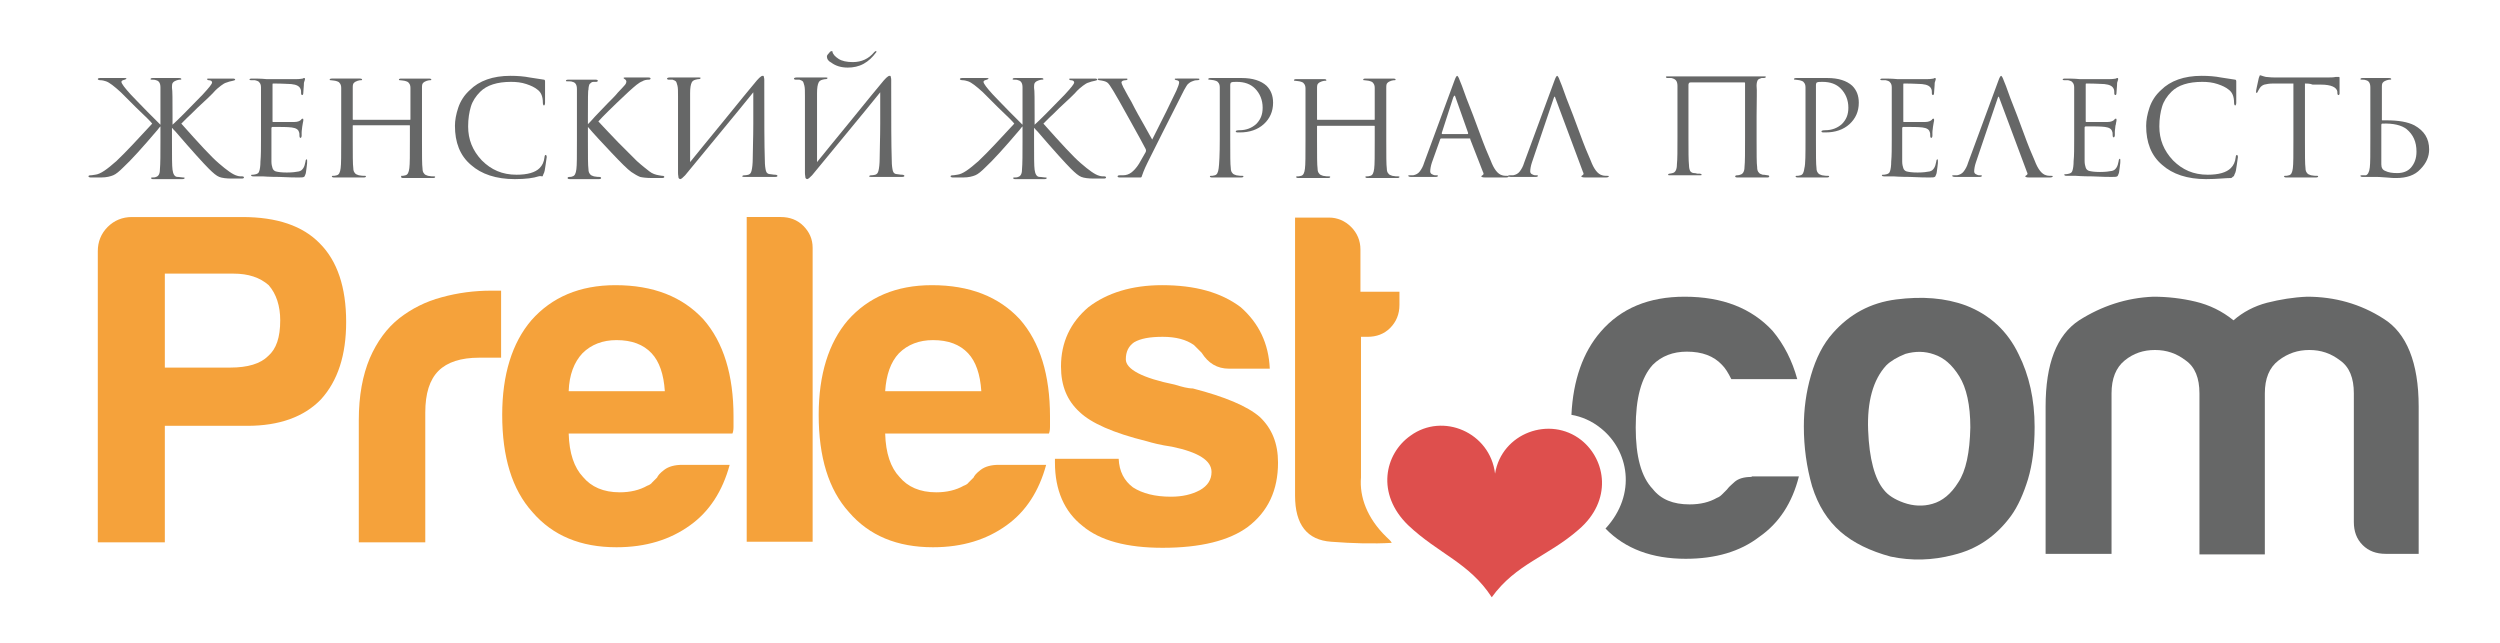 <?xml version="1.0" encoding="utf-8"?>
<!-- Generator: Adobe Illustrator 28.0.0, SVG Export Plug-In . SVG Version: 6.00 Build 0)  -->
<svg version="1.1" id="Layer_1" xmlns="http://www.w3.org/2000/svg" xmlns:xlink="http://www.w3.org/1999/xlink" x="0px" y="0px"
	 viewBox="0 0 455 117" style="enable-background:new 0 0 455 117;" xml:space="preserve">
<style type="text/css">
	.st0{fill:#F5A23B;}
	.st1{fill:#666767;}
	.st2{fill:#DE4F4D;}
</style>
<g>
	<g>
		<path class="st0" d="M30,77.5v21.2H17.8v-53c0-1.7,0.6-3.2,1.8-4.4c1.2-1.2,2.7-1.8,4.4-1.8h20.1c6.3,0,11,1.6,14.1,4.8
			c3.2,3.2,4.8,8,4.8,14.3c0,6-1.5,10.7-4.6,14.1c-3.1,3.2-7.6,4.8-13.4,4.8H30z M30,66.9h11.9c3.2,0,5.5-0.7,6.9-2.1
			c1.5-1.3,2.2-3.4,2.2-6.5c0-2.6-0.7-4.8-2.1-6.4c-1.6-1.4-3.7-2.1-6.4-2.1H30V66.9z"/>
		<path class="st0" d="M65.3,98.7V76.5c0-4.5,0.7-8.2,2-11.3c1.3-3,3.1-5.5,5.4-7.3c2.2-1.7,4.7-3,7.7-3.8c2.9-0.8,5.9-1.2,9-1.2
			c0.2,0,0.5,0,0.9,0c0.3,0,0.6,0,0.9,0v12.2h-4c-3.3,0-5.8,0.8-7.4,2.4c-1.6,1.6-2.4,4.1-2.4,7.6v23.6H65.3z"/>
		<path class="st0" d="M124.2,84.6h8.6c-1.3,4.8-3.7,8.5-7.2,11c-3.6,2.6-8,4-13.4,4c-6.5,0-11.6-2.1-15.3-6.4
			c-3.7-4.1-5.5-10-5.5-17.7c0-7.3,1.8-13.1,5.3-17.2c3.7-4.2,8.8-6.4,15.3-6.4c6.9,0,12.2,2.1,16,6.2c3.7,4.2,5.5,10.2,5.5,17.7
			c0,0.5,0,0.9,0,1.2c0,0.3,0,0.6,0,0.7c0,0.6-0.1,1-0.2,1.2h-29.8c0.1,3.6,1,6.2,2.6,7.9c1.5,1.8,3.7,2.8,6.7,2.8
			c1.9,0,3.6-0.4,5-1.2c0.3-0.1,0.7-0.3,0.9-0.6c0.3-0.3,0.6-0.6,0.9-0.9c0.1-0.3,0.5-0.8,1.3-1.4C121.7,84.9,122.8,84.6,124.2,84.6
			z M103.5,71.2h17.5c-0.2-3.1-1-5.4-2.4-6.9c-1.5-1.6-3.6-2.4-6.4-2.4c-2.5,0-4.6,0.8-6.2,2.4C104.5,65.9,103.6,68.2,103.5,71.2z"
			/>
		<path class="st0" d="M135.9,39.5h6.2c1.6,0,3,0.5,4.1,1.6c1.1,1.1,1.7,2.4,1.7,4v53.5h-12V39.5z"/>
		<path class="st0" d="M181.8,84.6h8.6c-1.3,4.8-3.7,8.5-7.2,11c-3.6,2.6-8,4-13.4,4c-6.5,0-11.6-2.1-15.3-6.4
			c-3.7-4.1-5.5-10-5.5-17.7c0-7.3,1.8-13.1,5.3-17.2c3.7-4.2,8.8-6.4,15.3-6.4c6.9,0,12.2,2.1,16,6.2c3.7,4.2,5.5,10.2,5.5,17.7
			c0,0.5,0,0.9,0,1.2c0,0.3,0,0.6,0,0.7c0,0.6-0.1,1-0.2,1.2h-29.8c0.1,3.6,1,6.2,2.6,7.9c1.5,1.8,3.7,2.8,6.7,2.8
			c1.9,0,3.6-0.4,5-1.2c0.3-0.1,0.7-0.3,0.9-0.6c0.3-0.3,0.6-0.6,0.9-0.9c0.1-0.3,0.5-0.8,1.3-1.4C179.3,84.9,180.4,84.6,181.8,84.6
			z M161.1,71.2h17.5c-0.2-3.1-1-5.4-2.4-6.9c-1.5-1.6-3.6-2.4-6.4-2.4c-2.5,0-4.6,0.8-6.2,2.4C162.1,65.9,161.3,68.2,161.1,71.2z"
			/>
		<path class="st0" d="M191.9,83.5h11.7c0.1,2.3,1,4,2.6,5.2c1.7,1.1,4,1.7,6.9,1.7c2.1,0,3.8-0.4,5.3-1.2c1.4-0.8,2.1-1.9,2.1-3.3
			c0-2.1-2.4-3.6-7.2-4.6c-2.1-0.3-3.6-0.7-4.6-1c-6.1-1.5-10.1-3.3-12.2-5.3c-2.3-2.1-3.4-4.8-3.4-8.3c0-4.4,1.7-8,5-10.8
			c3.4-2.6,7.9-4,13.4-4c6,0,10.7,1.3,14.3,4c3.3,2.9,5.1,6.6,5.3,11.2h-7.4c-2.2,0-3.8-1-5-2.9c-0.5-0.5-0.9-0.9-1.4-1.4
			c-1.4-1-3.3-1.5-5.7-1.5c-2.3,0-4,0.3-5.2,1c-1,0.7-1.5,1.7-1.5,3.1c0,1.8,3,3.4,8.9,4.6c0.7,0.2,1.3,0.4,1.8,0.5
			c0.5,0.1,1,0.2,1.5,0.2c5.8,1.5,9.9,3.2,12.2,5.2c2.2,2.1,3.3,4.8,3.3,8.3c0,5-1.8,8.9-5.5,11.7c-3.4,2.5-8.6,3.8-15.5,3.8
			c-6.5,0-11.4-1.3-14.6-4c-3.3-2.6-5-6.5-5-11.5V83.5z"/>
		<path class="st0" d="M252.3,97.7c-3.5-3.4-4.9-7.3-4.6-10.8c0,0,0-0.1,0-0.1V61.3h1.2c1.6,0,3-0.5,4.1-1.6
			c1.1-1.1,1.7-2.5,1.7-4.2v-2.4h-7.1v-7.7c0-1.6-0.6-3-1.7-4.1c-1.1-1.1-2.5-1.7-4-1.7h-6.2v50.6c0,5.3,2.2,8.1,6.6,8.4
			c3.9,0.3,7.6,0.4,11,0.2C253.1,98.4,252.7,98.1,252.3,97.7z"/>
	</g>
	<g>
		<path class="st1" d="M335,96.8c-2.4-2.1-4.1-4.8-5.2-8.3c-1-3.5-1.5-7.1-1.5-10.9c0-3.1,0.4-6.2,1.3-9.3c0.9-3.1,2.2-5.7,4-7.7
			c3-3.4,6.8-5.5,11.5-6.1c4.7-0.6,8.9-0.3,12.7,1.1c4.4,1.7,7.6,4.7,9.6,8.9c1.9,3.8,2.9,8.2,2.9,13.2c0,3.7-0.4,6.8-1.2,9.5
			c-0.8,2.6-1.8,4.9-3.1,6.7c-2.8,3.8-6.3,6.1-10.5,7.1c-3.8,1-7.6,1.1-11.4,0.3C340.4,100.3,337.3,98.8,335,96.8z M343.3,66.5
			c-2.4,2.6-3.5,6.6-3.3,11.8c0.2,5.2,1.2,8.9,2.9,10.9c0.7,0.9,1.9,1.7,3.6,2.3c1.7,0.6,3.5,0.7,5.2,0.2c1.8-0.5,3.4-1.8,4.7-3.9
			c1.4-2.1,2.1-5.4,2.2-10c0-4.1-0.7-7.2-2-9.3c-1.3-2.1-2.8-3.4-4.6-4c-1.7-0.6-3.4-0.6-5.2-0.1C345.3,65,344.1,65.7,343.3,66.5z"
			/>
		<path class="st1" d="M412.2,100.9h-11.9V74v-2.4c0-2.8-0.8-4.8-2.5-6c-1.7-1.3-3.5-1.9-5.6-1.9s-3.9,0.6-5.5,1.9
			c-1.6,1.3-2.4,3.3-2.4,6v29.2h-12V74c0-7.8,2-13,6.1-15.7c4.1-2.6,8.6-4.1,13.5-4.3c2.6,0,5.2,0.3,7.7,0.9
			c2.5,0.6,4.8,1.7,6.9,3.4c1.7-1.5,3.8-2.6,6.1-3.2c2.4-0.6,4.8-1,7.3-1.1c5,0,9.7,1.3,13.9,4c4.2,2.6,6.4,8,6.4,16v26.8h-6
			c-1.7,0-3.1-0.5-4.2-1.6c-1.1-1.1-1.6-2.5-1.6-4.2V71.6c0-2.8-0.8-4.8-2.5-6c-1.7-1.3-3.5-1.9-5.6-1.9c-2.1,0-3.9,0.6-5.6,1.9
			c-1.7,1.3-2.5,3.3-2.5,6V74V100.9z"/>
		<path class="st1" d="M318.8,86.8c-1.4,0-2.4,0.3-3.1,0.9c-0.7,0.6-1.1,1-1.4,1.4c-0.3,0.3-0.7,0.7-0.9,0.9
			c-0.3,0.3-0.6,0.5-0.9,0.6c-1.4,0.8-3,1.2-5,1.2c-3,0-5.2-0.9-6.7-2.8c-2.1-2.2-3.1-5.9-3.1-11.2c0-5.3,1-9.1,3.1-11.4
			c1.6-1.6,3.7-2.4,6.2-2.4c2.8,0,4.9,0.8,6.4,2.4c0.6,0.6,1.1,1.4,1.7,2.6h12c-0.9-3.3-2.4-6.3-4.5-8.8c-3.8-4.1-9.1-6.2-16-6.2
			c-6.5,0-11.6,2.1-15.3,6.4c-3.2,3.7-5,8.8-5.3,15.1c1.8,0.3,3.7,1.1,5.3,2.4c5.1,4,6.7,12,0.9,18.3c3.6,3.7,8.5,5.5,14.6,5.5
			c5.4,0,9.9-1.3,13.4-4c3.6-2.5,6-6.2,7.2-11H318.8z"/>
	</g>
	<g>
		<path class="st1" d="M270.8,87.6h6.8v11h-11v-6.8C266.6,89,268,87.6,270.8,87.6z"/>
	</g>
	<g>
		<path class="st2" d="M271.5,108.7c4.4-6.1,10.2-7.4,15.8-12.3c6.2-5.3,5-12.7,0.5-16.3c-5.7-4.5-14.5-1.3-15.7,6.1
			c-0.9-7.5-9.5-11.2-15.4-6.9c-4.7,3.3-6.3,10.6-0.4,16.3C261.8,100.8,267.4,102.4,271.5,108.7L271.5,108.7z"/>
	</g>
</g>
<g>
	<path class="st1" d="M31.4,21.1v1.6c0.9-0.8,2.8-2.7,5.5-5.5c1.1-1.2,1.7-1.9,1.7-2.2c0-0.2-0.2-0.4-0.6-0.4
		c-0.2,0-0.3-0.1-0.3-0.2c0-0.1,0.1-0.1,0.3-0.1c0.2,0,0.5,0,0.9,0s0.8,0,1.1,0c0.3,0,0.7,0,1.3,0s1,0,1.1,0c0.3,0,0.4,0.1,0.4,0.2
		c0,0.1-0.1,0.1-0.4,0.2c-0.5,0.1-0.9,0.2-1.1,0.3c-0.4,0.1-0.7,0.3-1.1,0.6c-0.4,0.3-0.9,0.7-1.5,1.4c-0.4,0.4-1.1,1.1-2.1,2
		s-1.7,1.7-2.4,2.3c-0.6,0.6-1,1-1.2,1.2c3.2,3.6,5.5,6.1,6.8,7.2c1.5,1.3,2.6,2.1,3.4,2.3c0.3,0.1,0.6,0.1,0.9,0.1
		c0.2,0,0.3,0.1,0.3,0.2c0,0.1-0.1,0.2-0.4,0.2h-1.8c-1,0-1.8-0.1-2.3-0.3c-0.5-0.2-1.1-0.7-1.9-1.5c-1-1-3-3.2-6.1-6.8
		c-0.1-0.1-0.2-0.2-0.3-0.3s-0.2-0.3-0.3-0.3v2.4c0,2.8,0,4.5,0.1,5.2c0.1,0.8,0.4,1.3,0.9,1.3c0.4,0,0.7,0.1,1,0.1
		c0.2,0,0.3,0,0.3,0.1c0,0.1-0.1,0.2-0.4,0.2c-0.4,0-0.8,0-1.3,0c-0.5,0-0.9,0-1.2,0c-0.3,0-0.5,0-0.5,0s-0.2,0-0.5,0
		c-0.3,0-0.6,0-1,0c-0.4,0-0.7,0-0.9,0c-0.2,0-0.3-0.1-0.3-0.2c0-0.1,0.1-0.1,0.3-0.1c0.2,0,0.4,0,0.6-0.1c0.4-0.1,0.7-0.5,0.7-1.3
		c0.1-1.1,0.1-2.9,0.1-5.2V23c-0.1,0.1-0.3,0.3-0.5,0.6c-2.8,3.3-4.9,5.6-6.2,6.8c-0.8,0.8-1.4,1.3-1.9,1.5s-1.2,0.4-2.2,0.4h-1.9
		c-0.2,0-0.4-0.1-0.4-0.2c0-0.1,0.1-0.2,0.4-0.2c0,0,0.3,0,0.8-0.1c1-0.1,2.2-1,3.9-2.5c1.8-1.7,3.9-4,6.5-6.8c-0.2-0.3-1.2-1.3-3-3
		c-1.8-1.8-2.7-2.7-2.7-2.7c-1.2-1.1-2.1-1.8-2.7-2c-0.3-0.1-0.7-0.2-1-0.2c-0.3,0-0.5-0.1-0.5-0.2c0-0.1,0.1-0.2,0.4-0.2
		c0.1,0,0.5,0,1.1,0s1,0,1.3,0c0.3,0,0.7,0,1.1,0c0.4,0,0.8,0,1,0s0.3,0,0.3,0.1c0,0.1-0.1,0.1-0.3,0.2c-0.4,0.1-0.6,0.2-0.6,0.4
		c0,0.3,0.6,1.1,1.7,2.3c0.6,0.6,1.6,1.7,3,3.1c1.4,1.4,2.2,2.2,2.4,2.4v-1.6c0-2.9,0-4.7,0-5.2c0-0.8-0.3-1.2-0.8-1.3
		c-0.2-0.1-0.5-0.1-0.8-0.1c-0.1,0-0.2,0-0.2-0.1c0-0.1,0.1-0.2,0.4-0.2c0.2,0,0.6,0,0.9,0c0.4,0,0.7,0,1,0c0.3,0,0.4,0,0.5,0
		s0.2,0,0.5,0c0.3,0,0.6,0,1,0c0.4,0,0.7,0,0.9,0c0.3,0,0.4,0.1,0.4,0.2c0,0.1-0.1,0.1-0.2,0.1c-0.1,0-0.3,0-0.6,0.1
		c-0.3,0.1-0.5,0.2-0.7,0.4s-0.2,0.5-0.2,1C31.4,16.4,31.4,18.2,31.4,21.1z"/>
	<path class="st1" d="M47.5,25.3v-4.2c0-2.9,0-4.7,0-5.2c0-0.4-0.1-0.7-0.3-0.9c-0.1-0.2-0.4-0.3-0.8-0.4c0,0-0.1,0-0.2,0
		c-0.1,0-0.2,0-0.3,0c-0.1,0-0.2,0-0.2,0c-0.2,0-0.3-0.1-0.3-0.1c0-0.1,0.1-0.2,0.4-0.2c0.8,0,1.7,0,2.7,0.1c3.3,0,5.2,0,5.5,0
		c0.6,0,1-0.1,1.1-0.1c0.1-0.1,0.2-0.1,0.3-0.1c0.1,0,0.1,0.1,0.1,0.2c0,0,0,0.2-0.1,0.4s-0.1,0.5-0.1,0.7l-0.1,1.4
		c0,0.3-0.1,0.4-0.2,0.4c-0.1,0-0.2-0.1-0.2-0.3c0-0.3,0-0.6-0.1-0.8c-0.2-0.5-0.7-0.8-1.7-0.9c-0.4,0-1.5-0.1-3.3-0.1
		c-0.1,0-0.1,0.1-0.1,0.2V22c0,0.2,0,0.2,0.1,0.2c2.2,0,3.5,0,3.9,0c0.6,0,1-0.2,1.2-0.4c0.1-0.2,0.2-0.2,0.3-0.2
		c0.1,0,0.1,0.1,0.1,0.2c0,0,0,0.1,0,0.2c0,0.1-0.1,0.3-0.1,0.5c0,0.2-0.1,0.4-0.1,0.6c0,0.3-0.1,0.6-0.1,1c0,0.4,0,0.6,0,0.6
		c0,0.2-0.1,0.4-0.2,0.4c-0.1,0-0.2-0.1-0.2-0.4c0-0.3,0-0.5-0.1-0.7c-0.1-0.4-0.5-0.7-1.3-0.8s-1.9-0.1-3.5-0.1
		c-0.1,0-0.2,0.1-0.2,0.2v2.1c0,0.1,0,0.6,0,1.2s0,1.3,0,1.8s0,0.9,0,1c0,0.5,0.1,0.9,0.2,1.2c0.1,0.3,0.3,0.5,0.6,0.6
		c0.4,0.1,1,0.2,2,0.2c1,0,1.7-0.1,2.2-0.2c0.4-0.1,0.6-0.3,0.8-0.6c0.2-0.3,0.3-0.7,0.4-1.2c0-0.2,0.1-0.4,0.2-0.4
		c0.1,0,0.1,0.1,0.1,0.4c0,0.1,0,0.5-0.1,1.1c-0.1,0.6-0.1,1-0.2,1.2c-0.1,0.3-0.2,0.5-0.3,0.5c-0.1,0.1-0.5,0.1-1,0.1
		c-0.5,0-1.6,0-3.5-0.1c-1.9,0-2.9-0.1-3-0.1c-0.2,0-0.4,0-0.8,0c-0.4,0-0.7,0-0.9,0c-0.3,0-0.4-0.1-0.4-0.2c0-0.1,0.1-0.1,0.3-0.1
		c0.3,0,0.5-0.1,0.6-0.1c0.3-0.1,0.5-0.2,0.6-0.6c0.1-0.3,0.2-0.9,0.2-1.7C47.5,28.4,47.5,27,47.5,25.3z"/>
	<path class="st1" d="M64.3,21.8h10.3c0.1,0,0.1,0,0.1-0.1v-0.5c0-2.9,0-4.7,0-5.2c0-0.4-0.1-0.7-0.3-0.9c-0.1-0.2-0.4-0.3-0.8-0.4
		c-0.2,0-0.5-0.1-0.8-0.1c-0.1,0-0.2,0-0.2-0.1c0-0.1,0.1-0.2,0.4-0.2c0.3,0,0.7,0,1.1,0c0.4,0,0.8,0,1.1,0c0.3,0,0.5,0,0.5,0
		s0.2,0,0.5,0c0.3,0,0.6,0,1,0c0.4,0,0.7,0,0.9,0c0.3,0,0.4,0.1,0.4,0.2c0,0.1-0.1,0.1-0.2,0.1c-0.1,0-0.3,0-0.6,0.1
		c-0.3,0.1-0.5,0.2-0.7,0.4s-0.2,0.5-0.2,1c0,0.5,0,2.2,0,5.2v4.2c0,2.8,0,4.5,0.1,5.2c0,0.4,0.1,0.7,0.3,0.9
		c0.1,0.2,0.4,0.3,0.7,0.4c0.5,0.1,0.8,0.1,1.1,0.1c0.1,0,0.2,0,0.2,0.1c0,0.1-0.1,0.2-0.4,0.2c-0.4,0-0.8,0-1.3,0
		c-0.5,0-0.9,0-1.2,0c-0.3,0-0.5,0-0.5,0s-0.2,0-0.5,0c-0.3,0-0.6,0-1,0c-0.4,0-0.7,0-0.9,0c-0.3,0-0.4-0.1-0.4-0.2
		C73,32,73,32,73.1,32c0.2,0,0.4,0,0.7-0.1c0.4-0.1,0.6-0.5,0.7-1.3c0.1-0.7,0.1-2.4,0.1-5.2v-2.5c0-0.1,0-0.1-0.1-0.1H64.3
		c-0.1,0-0.1,0-0.1,0.1v2.5c0,2.8,0,4.5,0.1,5.2c0,0.4,0.1,0.7,0.3,0.9c0.1,0.2,0.4,0.3,0.7,0.4c0.5,0.1,0.8,0.1,1.1,0.1
		c0.1,0,0.2,0,0.2,0.1c0,0.1-0.1,0.2-0.4,0.2c-0.4,0-0.8,0-1.3,0c-0.5,0-0.9,0-1.2,0c-0.3,0-0.5,0-0.5,0c0,0-0.2,0-0.5,0
		c-0.3,0-0.6,0-1,0c-0.4,0-0.7,0-0.9,0c-0.3,0-0.4-0.1-0.4-0.2c0-0.1,0.1-0.1,0.2-0.1c0.2,0,0.4,0,0.7-0.1c0.4-0.1,0.6-0.5,0.7-1.3
		c0.1-0.7,0.1-2.4,0.1-5.2v-4.2c0-2.9,0-4.7,0-5.2c0-0.4-0.1-0.7-0.3-0.9c-0.1-0.2-0.4-0.3-0.8-0.4c-0.2,0-0.5-0.1-0.8-0.1
		c-0.1,0-0.2,0-0.2-0.1c0-0.1,0.1-0.2,0.4-0.2c0.3,0,0.7,0,1.1,0c0.4,0,0.8,0,1.1,0c0.3,0,0.5,0,0.5,0c0,0,0.2,0,0.5,0
		c0.3,0,0.6,0,1,0c0.4,0,0.7,0,0.9,0c0.3,0,0.4,0.1,0.4,0.2c0,0.1-0.1,0.1-0.2,0.1c-0.1,0-0.3,0-0.6,0.1c-0.3,0.1-0.5,0.2-0.7,0.4
		s-0.2,0.5-0.2,1c0,0.5,0,2.2,0,5.2v0.5C64.1,21.7,64.2,21.8,64.3,21.8z"/>
	<path class="st1" d="M93.7,32.6c-3.4,0-6.1-0.9-8-2.6c-2-1.7-2.9-4.1-2.9-7.1c0-1,0.2-2.1,0.6-3.3c0.4-1.2,1.1-2.3,2.1-3.2
		c1.7-1.7,4.2-2.6,7.4-2.6c1.3,0,2.5,0.1,3.5,0.3c0.2,0,1.1,0.2,2.6,0.4c0.1,0,0.2,0.1,0.2,0.3c0,0,0,0.1,0,0.2c0,0.1,0,0.3,0,0.5
		c0,0.2,0,0.4,0,0.7c0,0.3,0,0.7,0,1.4c0,0.6,0,1,0,1.1c0,0.3-0.1,0.5-0.2,0.5c-0.1,0-0.2-0.2-0.2-0.5c0-1.1-0.3-1.9-1-2.4
		c-0.5-0.4-1.1-0.7-2-1c-0.9-0.3-1.8-0.4-2.8-0.4c-2.5,0-4.4,0.6-5.6,1.8c-0.8,0.8-1.4,1.7-1.7,2.7c-0.3,1-0.5,2.2-0.5,3.6
		c0,2.4,0.8,4.4,2.5,6.2c1.7,1.7,3.7,2.6,6.3,2.6c2,0,3.4-0.4,4.2-1.2c0.5-0.5,0.8-1.1,0.9-2c0-0.2,0.1-0.4,0.2-0.4
		c0.1,0,0.2,0.1,0.2,0.4c0,0.1-0.1,0.6-0.2,1.4c-0.1,0.8-0.2,1.4-0.4,1.7c-0.1,0.2-0.1,0.4-0.2,0.4S98.3,32,98,32.1
		C97.1,32.4,95.7,32.6,93.7,32.6z"/>
	<path class="st1" d="M107,21.1v1.5c0.2-0.2,0.7-0.7,1.3-1.4c0.7-0.7,1.4-1.5,2.3-2.4c0.9-0.9,1.5-1.5,1.8-1.9
		c0.7-0.7,1.1-1.2,1.3-1.4c0.2-0.2,0.3-0.5,0.3-0.6c0-0.2-0.1-0.4-0.3-0.5c-0.1-0.1-0.2-0.1-0.2-0.2c0-0.1,0.1-0.1,0.4-0.1
		c0.2,0,0.5,0,0.7,0c0.2,0,0.5,0,0.8,0c0.3,0,0.7,0,1.4,0s1.1,0,1.2,0c0.3,0,0.4,0.1,0.4,0.2c0,0.1-0.1,0.2-0.3,0.2
		c-0.5,0-0.9,0.1-1.2,0.3c-0.6,0.2-1.4,0.9-2.5,1.9c-3,2.8-4.8,4.6-5.5,5.4c0.7,0.8,2,2.1,3.6,3.8c1.7,1.7,2.8,2.8,3.4,3.4
		c1,0.9,1.8,1.5,2.3,1.9c0.5,0.4,1.1,0.6,1.7,0.7c0.2,0,0.4,0.1,0.7,0.1c0.2,0,0.3,0.1,0.3,0.2c0,0.1-0.1,0.2-0.4,0.2h-1.8
		c-1,0-1.8-0.1-2.2-0.2c-0.5-0.2-1-0.5-1.6-0.9c-0.7-0.5-1.9-1.7-3.6-3.5c-1.7-1.8-3.2-3.4-4.3-4.7v2.5c0,2.8,0,4.5,0.1,5.2
		c0,0.4,0.1,0.7,0.3,0.9c0.1,0.2,0.4,0.3,0.7,0.4c0.5,0.1,0.8,0.1,1,0.1c0.2,0,0.3,0.1,0.3,0.2c0,0.1-0.1,0.2-0.4,0.2
		c-0.4,0-0.8,0-1.3,0c-0.5,0-0.9,0-1.2,0c-0.3,0-0.5,0-0.5,0c0,0-0.2,0-0.4,0c-0.3,0-0.6,0-1,0s-0.7,0-0.9,0c-0.3,0-0.4-0.1-0.4-0.2
		c0-0.1,0.1-0.2,0.3-0.2c0.2,0,0.4,0,0.6-0.1c0.4-0.1,0.6-0.5,0.7-1.3c0.1-0.7,0.1-2.4,0.1-5.2v-4.2c0-2.9,0-4.7,0-5.2
		c0-0.8-0.3-1.2-0.8-1.3c-0.2-0.1-0.5-0.1-0.9-0.1c-0.2,0-0.3,0-0.3-0.1c0-0.1,0.1-0.2,0.4-0.2c0.2,0,0.6,0,1,0c0.4,0,0.8,0,1.1,0
		c0.3,0,0.5,0,0.5,0c0,0,0.2,0,0.5,0c0.3,0,0.6,0,1,0c0.4,0,0.7,0,0.9,0c0.3,0,0.4,0.1,0.4,0.2c0,0.1-0.1,0.2-0.3,0.2l-0.5,0
		c-0.3,0-0.5,0.2-0.7,0.4c-0.1,0.2-0.2,0.6-0.2,1C107,16.4,107,18.2,107,21.1z"/>
	<path class="st1" d="M125.6,17l0,12.5c1.1-1.4,3.2-3.9,6.2-7.6s4.8-5.9,5.4-6.6c0.8-1,1.3-1.5,1.6-1.5c0.1,0,0.2,0,0.2,0.1
		s0.1,0.3,0.1,0.6s0,0.8,0,1.5c0,5.8,0,10.3,0.1,13.2c0,0.9,0.1,1.5,0.2,1.9c0.1,0.4,0.4,0.6,0.8,0.6c0.2,0,0.5,0.1,0.9,0.1
		c0.2,0,0.4,0.1,0.4,0.2c0,0.1-0.1,0.2-0.4,0.2c-0.3,0-1,0-1.9,0c-0.9,0-1.4,0-1.5,0c-0.1,0-0.5,0-1,0c-0.5,0-0.9,0-1.2,0
		c-0.2,0-0.4,0-0.4-0.1c0-0.1,0.1-0.2,0.4-0.2c0.4,0,0.6-0.1,0.7-0.1c0.3-0.1,0.5-0.3,0.6-0.8c0.1-0.4,0.2-1.2,0.2-2.2
		c0-1.5,0.1-3.6,0.1-6.3c0-2.7,0-4.7,0-5.7c-1.2,1.5-3.5,4.3-6.8,8.3c-3.3,4-5.2,6.3-5.6,6.8c-0.4,0.4-0.7,0.7-0.9,0.7
		c-0.1,0-0.2-0.1-0.3-0.2c0-0.2-0.1-0.5-0.1-0.9v-14c0-0.9,0-1.5-0.1-1.9c-0.1-0.4-0.2-0.7-0.3-0.8c-0.1-0.1-0.3-0.2-0.6-0.3
		c-0.1,0-0.3,0-0.4,0c-0.2,0-0.3,0-0.3,0c-0.2,0-0.3-0.1-0.3-0.2c0-0.1,0.2-0.2,0.5-0.2c0.3,0,0.8,0,1.5,0s1.1,0,1.2,0
		c0.3,0,0.7,0,1.3,0s1,0,1.2,0c0.3,0,0.4,0,0.4,0.1c0,0.1-0.1,0.2-0.3,0.2c-0.3,0-0.5,0.1-0.6,0.1c-0.4,0.1-0.6,0.3-0.7,0.5
		C125.7,15.4,125.6,16,125.6,17z"/>
	<path class="st1" d="M148.7,17l0,12.5c1.1-1.4,3.2-3.9,6.2-7.6s4.8-5.9,5.4-6.6c0.8-1,1.3-1.5,1.6-1.5c0.1,0,0.2,0,0.2,0.1
		s0.1,0.3,0.1,0.6s0,0.8,0,1.5c0,5.8,0,10.3,0.1,13.2c0,0.9,0.1,1.5,0.2,1.9c0.1,0.4,0.4,0.6,0.8,0.6c0.2,0,0.5,0.1,0.9,0.1
		c0.2,0,0.4,0.1,0.4,0.2c0,0.1-0.1,0.2-0.4,0.2c-0.3,0-1,0-1.9,0c-0.9,0-1.4,0-1.5,0c-0.1,0-0.5,0-1,0c-0.5,0-0.9,0-1.2,0
		c-0.2,0-0.4,0-0.4-0.1c0-0.1,0.1-0.2,0.4-0.2c0.4,0,0.6-0.1,0.7-0.1c0.3-0.1,0.5-0.3,0.6-0.8c0.1-0.4,0.2-1.2,0.2-2.2
		c0-1.5,0.1-3.6,0.1-6.3c0-2.7,0-4.7,0-5.7c-1.2,1.5-3.5,4.3-6.8,8.3c-3.3,4-5.2,6.3-5.6,6.8c-0.4,0.4-0.7,0.7-0.9,0.7
		c-0.1,0-0.2-0.1-0.3-0.2c0-0.2-0.1-0.5-0.1-0.9v-14c0-0.9,0-1.5-0.1-1.9c-0.1-0.4-0.2-0.7-0.3-0.8c-0.1-0.1-0.3-0.2-0.6-0.3
		c-0.1,0-0.3,0-0.4,0c-0.2,0-0.3,0-0.3,0c-0.2,0-0.3-0.1-0.3-0.2c0-0.1,0.2-0.2,0.5-0.2c0.3,0,0.8,0,1.5,0s1.1,0,1.2,0
		c0.3,0,0.7,0,1.3,0s1,0,1.2,0c0.3,0,0.4,0,0.4,0.1c0,0.1-0.1,0.2-0.3,0.2c-0.3,0-0.5,0.1-0.6,0.1c-0.4,0.1-0.6,0.3-0.7,0.5
		C148.8,15.4,148.7,16,148.7,17z M150.5,10.3c0-0.1,0-0.2,0.1-0.3c0.1-0.2,0.3-0.3,0.4-0.5c0.2-0.2,0.3-0.2,0.4-0.2
		c0.1,0,0.1,0,0.1,0.1c0.1,0.5,0.5,0.9,1.1,1.3s1.5,0.6,2.6,0.6c1.6,0,2.9-0.6,3.9-1.8c0.1-0.1,0.2-0.2,0.3-0.2c0,0,0.1,0,0.1,0
		c0,0,0,0.1,0,0.1c0,0.1,0,0.1-0.1,0.2c-0.6,0.8-1.3,1.5-2.2,2c-0.9,0.5-1.9,0.7-2.9,0.7c-1.2,0-2.2-0.3-3-0.9
		C150.7,11.1,150.5,10.7,150.5,10.3z"/>
	<path class="st1" d="M188.3,21.1v1.6c0.9-0.8,2.8-2.7,5.5-5.5c1.1-1.2,1.7-1.9,1.7-2.2c0-0.2-0.2-0.4-0.6-0.4
		c-0.2,0-0.3-0.1-0.3-0.2c0-0.1,0.1-0.1,0.3-0.1c0.2,0,0.5,0,0.9,0s0.8,0,1.1,0c0.3,0,0.7,0,1.3,0c0.6,0,1,0,1.1,0
		c0.3,0,0.4,0.1,0.4,0.2c0,0.1-0.1,0.1-0.4,0.2c-0.5,0.1-0.9,0.2-1.1,0.3c-0.4,0.1-0.7,0.3-1.1,0.6c-0.4,0.3-0.9,0.7-1.5,1.4
		c-0.4,0.4-1.1,1.1-2.1,2c-1,0.9-1.7,1.7-2.4,2.3c-0.6,0.6-1,1-1.2,1.2c3.2,3.6,5.5,6.1,6.8,7.2c1.5,1.3,2.6,2.1,3.4,2.3
		c0.3,0.1,0.6,0.1,0.9,0.1c0.2,0,0.3,0.1,0.3,0.2c0,0.1-0.1,0.2-0.4,0.2h-1.8c-1,0-1.8-0.1-2.3-0.3c-0.5-0.2-1.1-0.7-1.9-1.5
		c-1-1-3-3.2-6.1-6.8c-0.1-0.1-0.2-0.2-0.3-0.3c-0.1-0.1-0.2-0.3-0.3-0.3v2.4c0,2.8,0,4.5,0.1,5.2c0.1,0.8,0.4,1.3,0.9,1.3
		c0.4,0,0.7,0.1,1,0.1c0.2,0,0.3,0,0.3,0.1c0,0.1-0.1,0.2-0.4,0.2c-0.4,0-0.8,0-1.3,0c-0.5,0-0.9,0-1.2,0c-0.3,0-0.5,0-0.5,0
		c0,0-0.2,0-0.5,0c-0.3,0-0.6,0-1,0c-0.4,0-0.7,0-0.9,0c-0.2,0-0.3-0.1-0.3-0.2c0-0.1,0.1-0.1,0.3-0.1c0.2,0,0.4,0,0.6-0.1
		c0.4-0.1,0.7-0.5,0.7-1.3c0.1-1.1,0.1-2.9,0.1-5.2V23c-0.1,0.1-0.3,0.3-0.5,0.6c-2.8,3.3-4.9,5.6-6.2,6.8c-0.8,0.8-1.4,1.3-1.9,1.5
		s-1.2,0.4-2.2,0.4h-1.9c-0.2,0-0.4-0.1-0.4-0.2c0-0.1,0.1-0.2,0.4-0.2c0,0,0.3,0,0.8-0.1c1-0.1,2.2-1,3.9-2.5
		c1.8-1.7,3.9-4,6.5-6.8c-0.2-0.3-1.2-1.3-3-3c-1.8-1.8-2.7-2.7-2.7-2.7c-1.2-1.1-2.1-1.8-2.7-2c-0.3-0.1-0.7-0.2-1-0.2
		c-0.3,0-0.5-0.1-0.5-0.2c0-0.1,0.1-0.2,0.4-0.2c0.1,0,0.5,0,1.1,0s1,0,1.3,0c0.3,0,0.7,0,1.1,0s0.8,0,1,0s0.3,0,0.3,0.1
		c0,0.1-0.1,0.1-0.3,0.2c-0.4,0.1-0.6,0.2-0.6,0.4c0,0.3,0.6,1.1,1.7,2.3c0.6,0.6,1.6,1.7,3,3.1c1.4,1.4,2.2,2.2,2.4,2.4v-1.6
		c0-2.9,0-4.7,0-5.2c0-0.8-0.3-1.2-0.8-1.3c-0.2-0.1-0.5-0.1-0.8-0.1c-0.1,0-0.2,0-0.2-0.1c0-0.1,0.1-0.2,0.4-0.2c0.2,0,0.6,0,0.9,0
		c0.4,0,0.7,0,1,0c0.3,0,0.4,0,0.5,0c0,0,0.2,0,0.5,0c0.3,0,0.6,0,1,0c0.4,0,0.7,0,0.9,0c0.3,0,0.4,0.1,0.4,0.2
		c0,0.1-0.1,0.1-0.2,0.1c-0.1,0-0.3,0-0.6,0.1c-0.3,0.1-0.5,0.2-0.7,0.4s-0.2,0.5-0.2,1C188.3,16.4,188.3,18.2,188.3,21.1z"/>
	<path class="st1" d="M203.8,32.3c-0.3,0-0.4-0.1-0.4-0.2c0-0.1,0.1-0.2,0.4-0.2c0.2,0,0.4,0,0.6,0c0.6,0,1.1-0.2,1.5-0.5
		c0.4-0.3,0.9-0.8,1.4-1.6c0.5-0.9,0.9-1.6,1.2-2.1c0.1-0.2,0.1-0.4,0-0.6c-0.4-0.8-1.4-2.6-2.9-5.3c-1.5-2.7-2.5-4.5-3-5.3
		c-0.5-0.8-0.8-1.3-1.1-1.5c-0.3-0.2-0.7-0.3-1.4-0.4c-0.2,0-0.3-0.1-0.3-0.2c0-0.1,0.1-0.1,0.4-0.1s0.7,0,1.3,0s1,0,1.2,0
		c0,0,0.4,0,0.9,0c0.6,0,1,0,1.3,0c0.2,0,0.3,0,0.3,0.1c0,0.1-0.1,0.2-0.4,0.2c-0.4,0-0.7,0.2-0.7,0.4c0,0.1,0.1,0.4,0.4,1
		c0.1,0.1,0.5,1,1.4,2.5c0.8,1.6,1.6,3,2.4,4.4c0.8,1.4,1.2,2.2,1.4,2.5c2-3.9,3.4-6.8,4.4-8.9c0.3-0.7,0.5-1.2,0.5-1.5
		c0-0.2-0.1-0.3-0.4-0.4c-0.2,0-0.4-0.1-0.4-0.2c0-0.1,0.1-0.1,0.4-0.1c0.1,0,0.4,0,0.7,0c0.3,0,0.6,0,0.8,0c0.2,0,0.6,0,1.2,0
		s0.9,0,1,0c0.2,0,0.4,0,0.4,0.1c0,0.1-0.1,0.2-0.4,0.2c-0.4,0-0.7,0.1-0.9,0.2c-0.3,0.1-0.6,0.3-0.8,0.5s-0.4,0.6-0.7,1.1
		c-3.1,6.1-5.3,10.5-6.6,13.1c-0.7,1.4-1,2.3-1.1,2.6c0,0.1-0.1,0.2-0.2,0.2C207.4,32.3,206.1,32.3,203.8,32.3z"/>
	<path class="st1" d="M222,25.3v-4.2c0-2.9,0-4.7,0-5.2c0-0.4-0.1-0.7-0.3-0.9c-0.1-0.2-0.4-0.3-0.8-0.4c-0.2,0-0.5-0.1-0.8-0.1
		c-0.1,0-0.2,0-0.2-0.1c0-0.1,0.1-0.2,0.4-0.2c0.3,0,0.7,0,1.1,0c0.4,0,0.8,0,1.1,0c0.3,0,0.5,0,0.5,0c0.1,0,0.6,0,1.3,0
		c0.7,0,1.3,0,1.7,0c2,0,3.5,0.5,4.5,1.4c0.8,0.8,1.2,1.8,1.2,3.1c0,1.6-0.6,2.9-1.7,3.9c-1.1,1-2.6,1.5-4.3,1.5c-0.3,0-0.4,0-0.5,0
		c-0.2,0-0.3-0.1-0.3-0.2c0-0.1,0.2-0.2,0.7-0.2c1.2,0,2.2-0.4,3-1.1c0.8-0.8,1.2-1.7,1.2-3c0-1.4-0.5-2.6-1.4-3.5
		c-0.8-0.8-1.9-1.2-3.3-1.2c-0.5,0-0.8,0-1,0.1c-0.1,0-0.2,0.2-0.2,0.5v9.9c0,2.8,0,4.5,0.1,5.2c0,0.4,0.1,0.7,0.3,0.9
		c0.1,0.2,0.4,0.3,0.7,0.4c0.5,0.1,0.8,0.1,1.1,0.1c0.1,0,0.2,0,0.2,0.1c0,0.1-0.1,0.2-0.4,0.2c-0.4,0-0.8,0-1.3,0
		c-0.5,0-0.9,0-1.2,0c-0.3,0-0.5,0-0.5,0h-0.4c-0.3,0-0.6,0-1,0c-0.4,0-0.7,0-0.9,0c-0.3,0-0.4-0.1-0.4-0.2c0-0.1,0.1-0.1,0.2-0.1
		c0.2,0,0.4,0,0.7-0.1c0.4-0.1,0.6-0.5,0.7-1.3C221.9,29.9,222,28.1,222,25.3z"/>
	<path class="st1" d="M239.8,21.8h10.3c0.1,0,0.1,0,0.1-0.1v-0.5c0-2.9,0-4.7,0-5.2c0-0.4-0.1-0.7-0.3-0.9c-0.1-0.2-0.4-0.3-0.8-0.4
		c-0.2,0-0.5-0.1-0.8-0.1c-0.1,0-0.2,0-0.2-0.1c0-0.1,0.1-0.2,0.4-0.2c0.3,0,0.7,0,1.1,0c0.4,0,0.8,0,1.1,0c0.3,0,0.5,0,0.5,0
		c0,0,0.2,0,0.5,0c0.3,0,0.6,0,1,0c0.4,0,0.7,0,0.9,0c0.3,0,0.4,0.1,0.4,0.2c0,0.1-0.1,0.1-0.2,0.1c-0.1,0-0.3,0-0.6,0.1
		c-0.3,0.1-0.5,0.2-0.7,0.4s-0.2,0.5-0.2,1c0,0.5,0,2.2,0,5.2v4.2c0,2.8,0,4.5,0.1,5.2c0,0.4,0.1,0.7,0.3,0.9
		c0.1,0.2,0.4,0.3,0.7,0.4c0.5,0.1,0.8,0.1,1.1,0.1c0.1,0,0.2,0,0.2,0.1c0,0.1-0.1,0.2-0.4,0.2c-0.4,0-0.8,0-1.3,0
		c-0.5,0-0.9,0-1.2,0c-0.3,0-0.5,0-0.5,0c0,0-0.2,0-0.5,0c-0.3,0-0.6,0-1,0c-0.4,0-0.7,0-0.9,0c-0.3,0-0.4-0.1-0.4-0.2
		c0-0.1,0.1-0.1,0.2-0.1c0.2,0,0.4,0,0.7-0.1c0.4-0.1,0.6-0.5,0.7-1.3c0.1-0.7,0.1-2.4,0.1-5.2v-2.5c0-0.1,0-0.1-0.1-0.1h-10.3
		c-0.1,0-0.1,0-0.1,0.1v2.5c0,2.8,0,4.5,0.1,5.2c0,0.4,0.1,0.7,0.3,0.9c0.1,0.2,0.4,0.3,0.7,0.4c0.5,0.1,0.8,0.1,1.1,0.1
		c0.1,0,0.2,0,0.2,0.1c0,0.1-0.1,0.2-0.4,0.2c-0.4,0-0.8,0-1.3,0c-0.5,0-0.9,0-1.2,0c-0.3,0-0.5,0-0.5,0c0,0-0.2,0-0.5,0
		c-0.3,0-0.6,0-1,0c-0.4,0-0.7,0-0.9,0c-0.3,0-0.4-0.1-0.4-0.2c0-0.1,0.1-0.1,0.2-0.1c0.2,0,0.4,0,0.7-0.1c0.4-0.1,0.6-0.5,0.7-1.3
		c0.1-0.7,0.1-2.4,0.1-5.2v-4.2c0-2.9,0-4.7,0-5.2c0-0.4-0.1-0.7-0.3-0.9c-0.1-0.2-0.4-0.3-0.8-0.4c-0.2,0-0.5-0.1-0.8-0.1
		c-0.1,0-0.2,0-0.2-0.1c0-0.1,0.1-0.2,0.4-0.2c0.3,0,0.7,0,1.1,0c0.4,0,0.8,0,1.1,0c0.3,0,0.5,0,0.5,0c0,0,0.2,0,0.5,0
		c0.3,0,0.6,0,1,0c0.4,0,0.7,0,0.9,0c0.3,0,0.4,0.1,0.4,0.2c0,0.1-0.1,0.1-0.2,0.1c-0.1,0-0.3,0-0.6,0.1c-0.3,0.1-0.5,0.2-0.7,0.4
		s-0.2,0.5-0.2,1c0,0.5,0,2.2,0,5.2v0.5C239.6,21.7,239.7,21.8,239.8,21.8z"/>
	<path class="st1" d="M267.5,25.2h-5.2c-0.1,0-0.2,0.1-0.2,0.2l-1.5,4.2c-0.2,0.6-0.3,1.2-0.3,1.6c0,0.2,0.1,0.4,0.3,0.5
		c0.2,0.1,0.4,0.2,0.6,0.2h0.2c0.2,0,0.3,0,0.3,0.1c0,0.1-0.1,0.2-0.4,0.2c-0.2,0-0.6,0-1,0s-0.7,0-0.8,0c0,0-0.4,0-1,0
		c-0.7,0-1.2,0-1.7,0c-0.3,0-0.5-0.1-0.5-0.2c0-0.1,0.1-0.1,0.3-0.1c0.1,0,0.3,0,0.6,0c0.5-0.1,0.9-0.3,1.2-0.7
		c0.3-0.4,0.6-0.9,0.8-1.6l5.5-14.9c0.2-0.6,0.4-0.9,0.5-0.9s0.3,0.3,0.5,0.9c0.1,0.2,0.5,1.2,1.2,3.2c0.8,2,1.6,4.1,2.4,6.3
		s1.5,3.9,2,5c0.6,1.6,1.3,2.5,2.1,2.7c0.3,0.1,0.6,0.1,0.9,0.1c0.2,0,0.3,0,0.3,0.1c0,0.1-0.2,0.2-0.5,0.2c-1.4,0-2.7,0-3.8,0
		c-0.5,0-0.7-0.1-0.7-0.2c0-0.1,0.1-0.1,0.2-0.2c0.2-0.1,0.3-0.3,0.1-0.6l-2.3-5.9C267.6,25.3,267.6,25.2,267.5,25.2z M262.5,24.4
		h4.6c0.1,0,0.1-0.1,0.1-0.2l-2.3-6.5c-0.1-0.4-0.2-0.4-0.4,0l-2.1,6.5C262.4,24.3,262.4,24.4,262.5,24.4z"/>
	<path class="st1" d="M282.8,17.8l-4,11.8c-0.2,0.6-0.3,1.2-0.3,1.6c0,0.2,0.1,0.4,0.3,0.5c0.2,0.1,0.4,0.2,0.6,0.2h0.2
		c0.2,0,0.3,0,0.3,0.1c0,0.1-0.1,0.2-0.4,0.2c-0.2,0-0.6,0-1,0s-0.7,0-0.8,0c0,0-0.4,0-1,0c-0.7,0-1.2,0-1.7,0
		c-0.3,0-0.5-0.1-0.5-0.2c0-0.1,0.1-0.1,0.3-0.1c0.1,0,0.3,0,0.6,0c0.5-0.1,0.9-0.3,1.2-0.7c0.3-0.4,0.6-0.9,0.8-1.6l5.5-14.9
		c0.2-0.6,0.4-0.9,0.5-0.9s0.3,0.3,0.5,0.9c0.1,0.2,0.5,1.2,1.2,3.2c0.8,2,1.6,4.1,2.4,6.3s1.5,3.9,2,5c0.6,1.6,1.3,2.5,2.1,2.7
		c0.3,0.1,0.6,0.1,0.9,0.1c0.2,0,0.3,0,0.3,0.1c0,0.1-0.2,0.2-0.5,0.2c-1.4,0-2.7,0-3.8,0c-0.5,0-0.7-0.1-0.7-0.2
		c0-0.1,0.1-0.1,0.2-0.2c0.2-0.1,0.3-0.3,0.1-0.6l-5-13.4C283,17.5,282.9,17.5,282.8,17.8z"/>
	<path class="st1" d="M319.7,21.1v4.2c0,2.7,0,4.4,0.1,5.1c0,0.5,0.1,0.8,0.3,1c0.1,0.2,0.4,0.3,0.7,0.4c0.1,0,0.4,0,0.9,0.1
		c0.2,0,0.3,0.1,0.3,0.2c0,0.1-0.1,0.2-0.3,0.2c-0.3,0-0.8,0-1.2,0c-0.5,0-0.9,0-1.3,0c-0.4,0-0.6,0-0.6,0s-0.4,0-1,0
		c-0.6,0-1.1,0-1.4,0c-0.3,0-0.4-0.1-0.4-0.2c0-0.1,0.1-0.2,0.4-0.2c0.3,0,0.5-0.1,0.5-0.1c0.5-0.1,0.8-0.6,0.8-1.4
		c0.1-0.9,0.1-2.7,0.1-5.4v-9.8c0-0.1,0-0.2-0.1-0.2c-0.2,0-2,0-5.3,0c-2.8,0-4.3,0-4.5,0c-0.2,0-0.3,0.1-0.3,0.1s-0.1,0.2-0.1,0.3
		v9.7c0,2.4,0,4.1,0.1,5c0,0.4,0.1,0.8,0.2,1c0.1,0.2,0.4,0.4,0.7,0.4c0.1,0,0.3,0,0.6,0.1c0.2,0,0.4,0,0.4,0c0.2,0,0.4,0.1,0.4,0.2
		c0,0.1-0.1,0.1-0.4,0.1c-0.3,0-0.7,0-1.2,0c-0.5,0-0.9,0-1.3,0c-0.4,0-0.6,0-0.6,0c0,0-0.3,0-0.9,0s-1,0-1.3,0
		c-0.3,0-0.4,0-0.4-0.1c0-0.1,0.1-0.2,0.3-0.2c0.2,0,0.4-0.1,0.5-0.1c0.5-0.1,0.8-0.6,0.8-1.6c0.1-0.9,0.1-2.5,0.1-4.9v-4.3
		c0-2.9,0-4.6,0-5.1c0-0.4-0.1-0.8-0.3-1c-0.2-0.2-0.4-0.3-0.8-0.4c-0.1,0-0.2,0-0.4,0c-0.2,0-0.3,0-0.3,0c-0.2,0-0.3-0.1-0.3-0.2
		c0-0.1,0.1-0.1,0.4-0.1c0.3,0,0.8,0,1.5,0s1,0,1.1,0h12.3l1.1,0c0.7,0,1.2,0,1.4,0c0.2,0,0.4,0,0.4,0.1c0,0.1-0.1,0.1-0.3,0.2
		c0,0-0.1,0-0.2,0c-0.1,0-0.2,0-0.3,0c-0.3,0.1-0.6,0.2-0.7,0.4c-0.1,0.2-0.2,0.5-0.2,1C319.8,16.4,319.7,18.2,319.7,21.1z"/>
	<path class="st1" d="M328.6,25.3v-4.2c0-2.9,0-4.7,0-5.2c0-0.4-0.1-0.7-0.3-0.9c-0.1-0.2-0.4-0.3-0.8-0.4c-0.2,0-0.5-0.1-0.8-0.1
		c-0.1,0-0.2,0-0.2-0.1c0-0.1,0.1-0.2,0.4-0.2c0.3,0,0.7,0,1.1,0c0.4,0,0.8,0,1.1,0c0.3,0,0.5,0,0.5,0c0.1,0,0.6,0,1.3,0
		c0.7,0,1.3,0,1.7,0c2,0,3.5,0.5,4.5,1.4c0.8,0.8,1.2,1.8,1.2,3.1c0,1.6-0.6,2.9-1.7,3.9c-1.1,1-2.6,1.5-4.3,1.5c-0.3,0-0.4,0-0.5,0
		c-0.2,0-0.3-0.1-0.3-0.2c0-0.1,0.2-0.2,0.7-0.2c1.2,0,2.2-0.4,3-1.1c0.8-0.8,1.2-1.7,1.2-3c0-1.4-0.5-2.6-1.4-3.5
		c-0.8-0.8-1.9-1.2-3.3-1.2c-0.5,0-0.8,0-1,0.1c-0.1,0-0.2,0.2-0.2,0.5v9.9c0,2.8,0,4.5,0.1,5.2c0,0.4,0.1,0.7,0.3,0.9
		c0.1,0.2,0.4,0.3,0.7,0.4c0.5,0.1,0.8,0.1,1.1,0.1c0.1,0,0.2,0,0.2,0.1c0,0.1-0.1,0.2-0.4,0.2c-0.4,0-0.8,0-1.3,0
		c-0.5,0-0.9,0-1.2,0c-0.3,0-0.5,0-0.5,0h-0.4c-0.3,0-0.6,0-1,0c-0.4,0-0.7,0-0.9,0c-0.3,0-0.4-0.1-0.4-0.2c0-0.1,0.1-0.1,0.2-0.1
		c0.2,0,0.4,0,0.7-0.1c0.4-0.1,0.6-0.5,0.7-1.3C328.6,29.9,328.6,28.1,328.6,25.3z"/>
	<path class="st1" d="M344.3,25.3v-4.2c0-2.9,0-4.7,0-5.2c0-0.4-0.1-0.7-0.3-0.9c-0.1-0.2-0.4-0.3-0.8-0.4c0,0-0.1,0-0.2,0
		c-0.1,0-0.2,0-0.3,0c-0.1,0-0.2,0-0.2,0c-0.2,0-0.3-0.1-0.3-0.1c0-0.1,0.1-0.2,0.4-0.2c0.8,0,1.7,0,2.7,0.1c3.3,0,5.2,0,5.5,0
		c0.6,0,1-0.1,1.1-0.1c0.1-0.1,0.2-0.1,0.3-0.1c0.1,0,0.1,0.1,0.1,0.2c0,0,0,0.2-0.1,0.4s-0.1,0.5-0.1,0.7l-0.1,1.4
		c0,0.3-0.1,0.4-0.2,0.4c-0.1,0-0.2-0.1-0.2-0.3c0-0.3,0-0.6-0.1-0.8c-0.2-0.5-0.7-0.8-1.7-0.9c-0.4,0-1.5-0.1-3.3-0.1
		c-0.1,0-0.1,0.1-0.1,0.2V22c0,0.2,0,0.2,0.1,0.2c2.2,0,3.5,0,3.9,0c0.6,0,1-0.2,1.2-0.4c0.1-0.2,0.2-0.2,0.3-0.2
		c0.1,0,0.1,0.1,0.1,0.2c0,0,0,0.1,0,0.2s-0.1,0.3-0.1,0.5s-0.1,0.4-0.1,0.6c0,0.3-0.1,0.6-0.1,1c0,0.4,0,0.6,0,0.6
		c0,0.2-0.1,0.4-0.2,0.4c-0.1,0-0.2-0.1-0.2-0.4c0-0.3,0-0.5-0.1-0.7c-0.1-0.4-0.5-0.7-1.3-0.8s-1.9-0.1-3.5-0.1
		c-0.1,0-0.2,0.1-0.2,0.2v2.1c0,0.1,0,0.6,0,1.2s0,1.3,0,1.8s0,0.9,0,1c0,0.5,0.1,0.9,0.2,1.2c0.1,0.3,0.3,0.5,0.6,0.6
		c0.4,0.1,1,0.2,2,0.2c1,0,1.7-0.1,2.2-0.2c0.4-0.1,0.6-0.3,0.8-0.6c0.2-0.3,0.3-0.7,0.4-1.2c0-0.2,0.1-0.4,0.2-0.4s0.1,0.1,0.1,0.4
		c0,0.1,0,0.5-0.1,1.1c-0.1,0.6-0.1,1-0.2,1.2c-0.1,0.3-0.2,0.5-0.3,0.5c-0.1,0.1-0.5,0.1-1,0.1c-0.5,0-1.6,0-3.5-0.1
		c-1.9,0-2.9-0.1-3-0.1c-0.2,0-0.4,0-0.8,0c-0.4,0-0.7,0-0.9,0c-0.3,0-0.4-0.1-0.4-0.2c0-0.1,0.1-0.1,0.3-0.1c0.3,0,0.5-0.1,0.6-0.1
		c0.3-0.1,0.5-0.2,0.6-0.6c0.1-0.3,0.2-0.9,0.2-1.7C344.3,28.4,344.3,27,344.3,25.3z"/>
	<path class="st1" d="M363.6,17.8l-4,11.8c-0.2,0.6-0.3,1.2-0.3,1.6c0,0.2,0.1,0.4,0.3,0.5c0.2,0.1,0.4,0.2,0.6,0.2h0.2
		c0.2,0,0.3,0,0.3,0.1c0,0.1-0.1,0.2-0.4,0.2c-0.2,0-0.6,0-1,0s-0.7,0-0.8,0c0,0-0.4,0-1,0c-0.7,0-1.2,0-1.7,0
		c-0.3,0-0.5-0.1-0.5-0.2c0-0.1,0.1-0.1,0.3-0.1c0.1,0,0.3,0,0.6,0c0.5-0.1,0.9-0.3,1.2-0.7c0.3-0.4,0.6-0.9,0.8-1.6l5.5-14.9
		c0.2-0.6,0.4-0.9,0.5-0.9s0.3,0.3,0.5,0.9c0.1,0.2,0.5,1.2,1.2,3.2c0.8,2,1.6,4.1,2.4,6.3s1.5,3.9,2,5c0.6,1.6,1.3,2.5,2.1,2.7
		c0.3,0.1,0.6,0.1,0.9,0.1c0.2,0,0.3,0,0.3,0.1c0,0.1-0.2,0.2-0.5,0.2c-1.4,0-2.7,0-3.8,0c-0.5,0-0.7-0.1-0.7-0.2
		c0-0.1,0.1-0.1,0.2-0.2c0.2-0.1,0.3-0.3,0.1-0.6l-5-13.4C363.8,17.5,363.7,17.5,363.6,17.8z"/>
	<path class="st1" d="M377.5,25.3v-4.2c0-2.9,0-4.7,0-5.2c0-0.4-0.1-0.7-0.3-0.9c-0.1-0.2-0.4-0.3-0.8-0.4c0,0-0.1,0-0.2,0
		c-0.1,0-0.2,0-0.3,0c-0.1,0-0.2,0-0.2,0c-0.2,0-0.3-0.1-0.3-0.1c0-0.1,0.1-0.2,0.4-0.2c0.8,0,1.7,0,2.7,0.1c3.3,0,5.2,0,5.5,0
		c0.6,0,1-0.1,1.1-0.1c0.1-0.1,0.2-0.1,0.3-0.1c0.1,0,0.1,0.1,0.1,0.2c0,0,0,0.2-0.1,0.4s-0.1,0.5-0.1,0.7l-0.1,1.4
		c0,0.3-0.1,0.4-0.2,0.4c-0.1,0-0.2-0.1-0.2-0.3c0-0.3,0-0.6-0.1-0.8c-0.2-0.5-0.7-0.8-1.7-0.9c-0.4,0-1.5-0.1-3.3-0.1
		c-0.1,0-0.1,0.1-0.1,0.2V22c0,0.2,0,0.2,0.1,0.2c2.2,0,3.5,0,3.9,0c0.6,0,1-0.2,1.2-0.4c0.1-0.2,0.2-0.2,0.3-0.2
		c0.1,0,0.1,0.1,0.1,0.2c0,0,0,0.1,0,0.2s-0.1,0.3-0.1,0.5S385,22.8,385,23c0,0.3-0.1,0.6-0.1,1c0,0.4,0,0.6,0,0.6
		c0,0.2-0.1,0.4-0.2,0.4c-0.1,0-0.2-0.1-0.2-0.4c0-0.3,0-0.5-0.1-0.7c-0.1-0.4-0.5-0.7-1.3-0.8s-1.9-0.1-3.5-0.1
		c-0.1,0-0.2,0.1-0.2,0.2v2.1c0,0.1,0,0.6,0,1.2s0,1.3,0,1.8s0,0.9,0,1c0,0.5,0.1,0.9,0.2,1.2c0.1,0.3,0.3,0.5,0.6,0.6
		c0.4,0.1,1,0.2,2,0.2c1,0,1.7-0.1,2.2-0.2c0.4-0.1,0.6-0.3,0.8-0.6c0.2-0.3,0.3-0.7,0.4-1.2c0-0.2,0.1-0.4,0.2-0.4s0.1,0.1,0.1,0.4
		c0,0.1,0,0.5-0.1,1.1c-0.1,0.6-0.1,1-0.2,1.2c-0.1,0.3-0.2,0.5-0.3,0.5c-0.1,0.1-0.5,0.1-1,0.1c-0.5,0-1.6,0-3.5-0.1
		c-1.9,0-2.9-0.1-3-0.1c-0.2,0-0.4,0-0.8,0c-0.4,0-0.7,0-0.9,0c-0.3,0-0.4-0.1-0.4-0.2c0-0.1,0.1-0.1,0.3-0.1c0.3,0,0.5-0.1,0.6-0.1
		c0.3-0.1,0.5-0.2,0.6-0.6c0.1-0.3,0.2-0.9,0.2-1.7C377.5,28.4,377.5,27,377.5,25.3z"/>
	<path class="st1" d="M401.5,32.6c-3.4,0-6.1-0.9-8-2.6c-2-1.7-2.9-4.1-2.9-7.1c0-1,0.2-2.1,0.6-3.3c0.4-1.2,1.1-2.3,2.1-3.2
		c1.7-1.7,4.2-2.6,7.4-2.6c1.3,0,2.5,0.1,3.5,0.3c0.2,0,1.1,0.2,2.6,0.4c0.1,0,0.2,0.1,0.2,0.3c0,0,0,0.1,0,0.2c0,0.1,0,0.3,0,0.5
		c0,0.2,0,0.4,0,0.7c0,0.3,0,0.7,0,1.4c0,0.6,0,1,0,1.1c0,0.3-0.1,0.5-0.2,0.5c-0.1,0-0.2-0.2-0.2-0.5c0-1.1-0.3-1.9-1-2.4
		c-0.5-0.4-1.1-0.7-2-1c-0.9-0.3-1.8-0.4-2.8-0.4c-2.5,0-4.4,0.6-5.6,1.8c-0.8,0.8-1.4,1.7-1.7,2.7c-0.3,1-0.5,2.2-0.5,3.6
		c0,2.4,0.8,4.4,2.5,6.2c1.7,1.7,3.7,2.6,6.3,2.6c2,0,3.4-0.4,4.2-1.2c0.5-0.5,0.8-1.1,0.9-2c0-0.2,0.1-0.4,0.2-0.4
		c0.1,0,0.2,0.1,0.2,0.4c0,0.1-0.1,0.6-0.2,1.4c-0.1,0.8-0.2,1.4-0.4,1.7c-0.1,0.2-0.1,0.4-0.2,0.4s-0.2,0.2-0.4,0.3
		C405,32.4,403.5,32.6,401.5,32.6z"/>
	<path class="st1" d="M419.5,15.2v10.2c0,2.8,0,4.5,0.1,5.2c0,0.4,0.1,0.7,0.3,0.9c0.1,0.2,0.4,0.3,0.7,0.4c0.5,0.1,0.8,0.1,1.1,0.1
		c0.1,0,0.2,0,0.2,0.1c0,0.1-0.1,0.2-0.4,0.2c-0.4,0-0.8,0-1.3,0c-0.5,0-0.9,0-1.2,0c-0.3,0-0.5,0-0.5,0c0,0-0.2,0-0.5,0
		c-0.3,0-0.6,0-1,0c-0.4,0-0.7,0-0.9,0c-0.3,0-0.4-0.1-0.4-0.2c0-0.1,0.1-0.1,0.2-0.1c0.2,0,0.4,0,0.7-0.1c0.4-0.1,0.6-0.5,0.7-1.3
		c0.1-0.7,0.1-2.4,0.1-5.2V15.2c-0.4,0-1,0-1.8,0c-0.8,0-1.4,0-1.8,0c-0.8,0-1.3,0.1-1.7,0.2c-0.3,0.1-0.6,0.3-0.8,0.6
		c-0.2,0.3-0.3,0.5-0.4,0.7c-0.1,0.2-0.1,0.2-0.2,0.2c-0.1,0-0.1-0.1-0.1-0.2c0-0.3,0.2-1.1,0.5-2.5c0.1-0.3,0.2-0.5,0.2-0.5
		c0,0,0.2,0,0.4,0.1c0.2,0.1,0.4,0.1,0.7,0.2c0.8,0.1,1.4,0.1,1.9,0.1h9.1c0.7,0,1.3,0,1.7-0.1c0.1,0,0.2,0,0.3,0c0.1,0,0.2,0,0.2,0
		c0.1,0,0.1,0,0.1,0c0.1,0,0.1,0.1,0.1,0.3c0,0.3,0,0.8,0,1.5c0,0.7,0,1.1,0,1.2c0,0.2-0.1,0.3-0.2,0.3c-0.1,0-0.2-0.1-0.2-0.4
		c0,0,0-0.1,0-0.1c0-0.1,0-0.1,0-0.1c-0.1-0.8-1.1-1.3-3-1.3c-0.3,0-0.8,0-1.5,0C420.4,15.2,419.9,15.2,419.5,15.2z"/>
	<path class="st1" d="M432.4,32.2c0,0-0.2,0-0.5,0c-0.3,0-0.6,0-1,0s-0.7,0-0.9,0c-0.3,0-0.4-0.1-0.4-0.2c0-0.1,0.1-0.1,0.3-0.1
		c0.3,0,0.5,0,0.7,0c0.3-0.1,0.6-0.5,0.7-1.4c0.1-0.7,0.1-2.4,0.1-5.2v-4.2c0-2.9,0-4.7,0-5.2c0-0.8-0.3-1.2-0.8-1.3
		c-0.2-0.1-0.5-0.1-0.8-0.1c-0.1,0-0.2,0-0.2-0.1c0-0.1,0.1-0.2,0.4-0.2c0.2,0,0.5,0,0.9,0c0.4,0,0.7,0,1,0c0.3,0,0.4,0,0.5,0
		c0,0,0.2,0,0.5,0c0.3,0,0.6,0,1,0c0.4,0,0.7,0,0.9,0c0.3,0,0.4,0.1,0.4,0.2c0,0.1-0.1,0.1-0.2,0.1c-0.1,0-0.3,0-0.6,0.1
		c-0.3,0.1-0.5,0.2-0.7,0.4s-0.2,0.5-0.2,1c0,0.5,0,2.2,0,5.2v0.6c0,0.1,0,0.1,0.1,0.1h0.7c2.3,0,3.9,0.3,5.1,0.9
		c1.8,1,2.7,2.4,2.7,4.4c0,1.3-0.5,2.5-1.6,3.6c-1,1.1-2.5,1.6-4.4,1.6c-0.3,0-0.9,0-1.8-0.1C433.2,32.2,432.6,32.2,432.4,32.2z
		 M433.4,22.7v1.5c0,3.1,0,5,0,5.7c0,0.6,0.2,1,0.7,1.2c0.6,0.3,1.3,0.4,2.2,0.4c1,0,1.9-0.3,2.5-1c0.6-0.7,1-1.6,1-2.9
		c0-1.8-0.6-3.1-1.8-4.1c-0.9-0.7-2.4-1.1-4.5-1C433.4,22.6,433.4,22.7,433.4,22.7z"/>
</g>
</svg>
